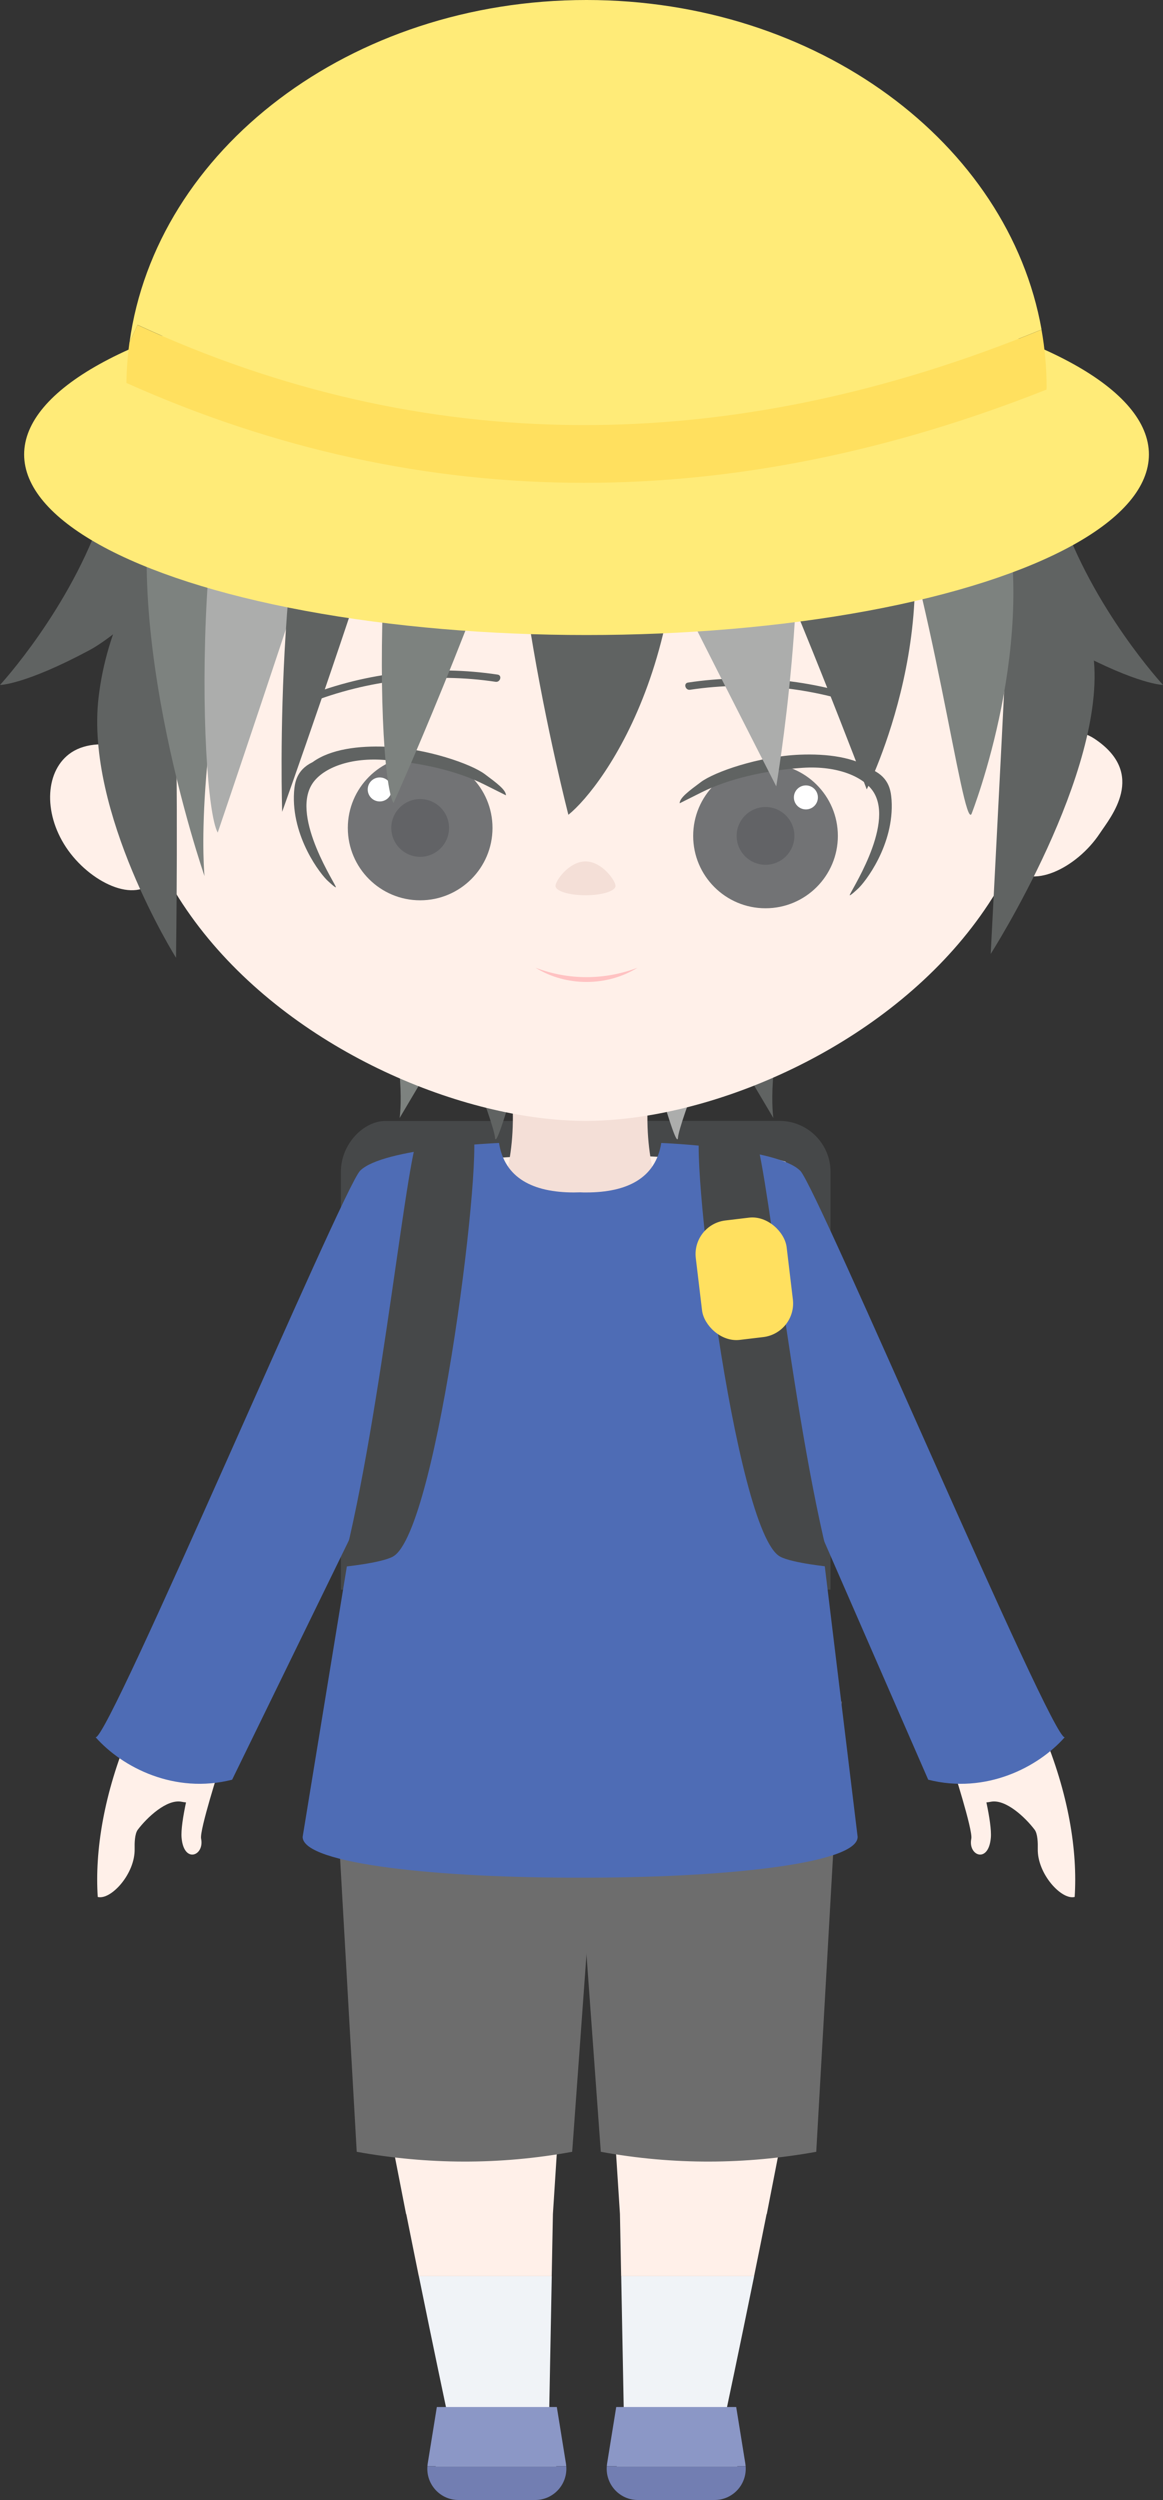 <?xml version="1.0" encoding="UTF-8"?>
<svg id="_レイヤー_2" data-name="レイヤー 2" xmlns="http://www.w3.org/2000/svg" viewBox="0 0 184.07 395.53">
  <rect x="0" y="0" width="184.07" height="395.53" fill="#333333" stroke="none"/>
  <defs>
    <style>
      .cls-1 {
        fill: #464849;
      }

      .cls-2 {
        fill: #f0f3f7;
      }

      .cls-3 {
        fill: #4e6cb5;
      }

      .cls-4 {
        fill: #fff;
      }

      .cls-5 {
        fill: none;
      }

      .cls-6 {
        fill: #acadac;
      }

      .cls-7 {
        fill: #ffc2c2;
      }

      .cls-8 {
        fill: #727375;
      }

      .cls-9 {
        fill: #727eb2;
      }

      .cls-10 {
        fill: #6d6d6d;
      }

      .cls-11 {
        fill: #fff0e9;
      }

      .cls-12 {
        fill: #626366;
      }

      .cls-13 {
        fill: #606362;
      }

      .cls-14 {
        fill: #7d827f;
      }

      .cls-15 {
        fill: #ffe05f;
      }

      .cls-16 {
        fill: #ffeb78;
      }

      .cls-17 {
        fill: #f4dfd7;
      }

      .cls-18 {
        fill: #8b97c6;
      }
    </style>
  </defs>
  <g id="_レイヤー_6" data-name="レイヤー 6">
    <g>
      <path class="cls-1" d="M83.35,177.35h48.09v74.16h-40.03c-4.45,0-8.07-3.61-8.07-8.07v-66.09h0Z" transform="translate(214.79 428.85) rotate(-180)"/>
      <path class="cls-1" d="M102.04,251.51h-48.09v-66.09c0-4.45,3.61-8.07,7.06-8.07h40.03l1.01,74.16Z"/>
      <path class="cls-13" d="M74.12,30.58s.83,3.45,3.01,5.86c-3.96-.39-16.01-1.36-26.1-.01-12.26,1.64-18.2-3.01-18.2-3.01,0,0,5.78,8.04,11.3,9.81-3.65,1.29-17.81,8.18-21.16,11.87-11.23,12.39-13.86,17.55-13.86,17.55l15.28-5.42c-2.63,3.13-6.43,8.76-8.08,13.68C11.15,96.3,0,108.37,0,108.37c0,0,3.87,0,14.19-5.52,2.89-1.55,7.96-5.78,8.77-7.23l-5.09,16.28,16.77,32.07,60.46,4.54,4.58-111.62s-20.92-2.19-25.56-6.31Z"/>
      <path class="cls-13" d="M109.94,30.58s-.83,3.45-3.01,5.86c3.96-.39,16.01-1.36,26.1-.01,12.26,1.64,18.2-3.01,18.2-3.01,0,0-5.78,8.04-11.3,9.81,3.65,1.29,17.81,8.18,21.16,11.87,11.23,12.39,13.86,17.55,13.86,17.55l-15.28-5.42c2.63,3.13,6.43,8.76,8.08,13.68,5.16,15.39,16.32,27.45,16.32,27.45,0,0-3.87,0-14.19-5.52-2.89-1.55-7.96-5.78-8.77-7.23l5.09,16.28-16.77,32.07-60.46,4.54-4.58-111.62s20.92-2.19,25.56-6.31Z"/>
      <g>
        <path class="cls-13" d="M71.48,160.92s6.66,16.52,6.87,19.1,5.37-16.77,5.37-16.77l-12.25-2.32Z"/>
        <path class="cls-14" d="M59.9,153.91c4.65,14.71,3.35,22.97,3.35,22.97l9.17-15.48-12.52-7.48Z"/>
        <path class="cls-6" d="M114.17,160.92s-6.66,16.52-6.87,19.1-5.37-16.77-5.37-16.77l12.25-2.32Z"/>
        <path class="cls-13" d="M125.75,153.91c-4.65,14.71-3.35,22.97-3.35,22.97l-9.17-15.48,12.52-7.48Z"/>
      </g>
      <g>
        <polygon class="cls-5" points="98.13 350.29 94.11 287.72 92.83 287.72 92.83 287.72 91.54 287.72 87.52 350.29 87.34 360.11 98.32 360.11 98.13 350.29"/>
        <path class="cls-11" d="M129.87,248.78c-.63-5.88-1.33-12.08-2.04-18.22h0c-2.71-23.42-5.58-45.93-5.58-45.93-5.79-.73-11.58-1.24-17.38-1.57-.32-.02-.64-.03-.96-.05-3.7-.2-7.39-.34-11.09-.38h0c-3.7.04-7.39.18-11.09.38-.32.02-.64.03-.96.05-5.79.33-11.58.84-17.38,1.57,0,0-2.87,22.51-5.58,45.93,0,0,0,0,0,0-.71,6.14-1.41,12.34-2.04,18.22,0,0-2.88,30.03-1.91,39.97,1.04,10.64,4.31,29.51,7.88,48.38h-.04c.49,2.53,2.21,11.28,2.57,13.16h.03c.69,3.46,1.36,6.75,1.98,9.82h21.04l.19-9.82,4.02-62.58h2.57l4.02,62.58.19,9.82h21.04c.62-3.06,1.29-6.35,1.98-9.82h.03c.37-1.88,2.08-10.63,2.57-13.16h-.04c3.57-18.87,6.84-37.75,7.88-48.38.97-9.94-1.91-39.97-1.91-39.97Z"/>
        <path class="cls-2" d="M70.64,381.09l-1.98,10.74h19.57l-1.3-10.74h0l.4-20.98h-21.04c2.53,12.42,4.35,20.98,4.35,20.98h0Z"/>
        <path class="cls-2" d="M98.72,381.09h0l-1.3,10.74h19.57l-1.98-10.74h0s1.82-8.56,4.35-20.98h-21.04l.4,20.98Z"/>
      </g>
      <g>
        <g>
          <path class="cls-11" d="M83.29,186.15c.34-.72.68-1.45,1.02-2.19-1-.12-2.01-.25-3.01-.38-.33-.04-.66-.08-.99-.13-6.44-.81-12.96-1.5-19.08.34-9.92,21.87-29.13,63.94-29.13,63.94-4.34,9.54-8.25,18.35-11.52,26.14-4.19,9.97-5.58,19.01-5.11,26.25,2.06.54,5.94-3.65,5.84-7.63-.02-.84,0-2.35.5-3.01,1.45-1.92,4.58-4.89,6.94-4.42.23.05.46.08.69.1-.46,2.18-.81,4.37-.7,5.6.36,4.15,3.65,2.84,3.09.14-.28-1.34,3-11.48,2.99-11.5,3.76-11.15,7.96-19.42,12.03-26.86,0,0,3.79-6.48,5.31-9.58,1.58-2.91,3.11-5.84,4.53-8.92,10.1-19.19,19.13-32.07,26.61-47.91Z"/>
          <path class="cls-11" d="M102.27,186.15c-.34-.72-.68-1.45-1.02-2.19,1-.12,2.01-.25,3.01-.38.33-.04.66-.08.99-.13,6.44-.81,12.96-1.5,19.08.34,9.92,21.87,29.13,63.94,29.13,63.94,4.34,9.54,8.25,18.35,11.52,26.14,4.19,9.97,5.58,19.01,5.11,26.25-2.06.54-5.94-3.65-5.84-7.63.02-.84,0-2.35-.5-3.01-1.45-1.92-4.58-4.89-6.94-4.42-.23.05-.46.08-.69.1.46,2.18.81,4.37.7,5.6-.36,4.15-3.65,2.84-3.09.14.28-1.34-3-11.48-2.99-11.5-3.76-11.15-7.96-19.42-12.03-26.86,0,0-3.79-6.48-5.31-9.58-1.58-2.91-3.11-5.84-4.53-8.92-10.1-19.19-19.13-32.07-26.61-47.91Z"/>
        </g>
        <g>
          <path class="cls-17" d="M103.81,187c-1.15-4.05-1.52-8.34-1.27-12.83.19-3.47.74-7.06,1.59-10.74h-24.62c.84,3.68,1.39,7.26,1.59,10.74.25,4.48-.12,8.78-1.27,12.83h0c-.02.05-.03.11-.05.16-.09.3-.17.6-.26.89,1.02.52,2.04.97,3.06,1.36h0c6.16,2.35,12.33,2.35,18.49,0,1.02-.39,2.04-.84,3.06-1.36-.09-.29-.18-.59-.26-.89-.02-.05-.03-.11-.05-.16Z"/>
          <g>
            <path class="cls-11" d="M25.44,124.1c-.7-2.8-2.83-4.66-5.32-5.6-3-1.14-6.55-.96-8.81.54-4.14,2.74-4.53,9.45-.87,14.99,3.66,5.54,11.08,9.15,14.13,5.06.36-.48.67-1.15.94-1.96.98-3.01,1.19-8.01-.07-13.03Z"/>
            <path class="cls-11" d="M92.69,40.63c-40.22,0-72.82,32.6-72.82,72.82,0,1.71.09,3.4.24,5.05.64,6.73,2.54,12.95,5.39,18.63,10.91,21.75,35.67,35.52,56.46,39.21,3.74.66,7.35,1,10.72,1s6.99-.34,10.72-1c20.79-3.69,45.56-17.46,56.46-39.21h0c2.85-5.68,4.75-11.9,5.39-18.63.16-1.65.24-3.34.24-5.05,0-40.22-32.6-72.82-72.82-72.82Z"/>
            <path class="cls-11" d="M173.2,116.86c-2.26-1.5-5.81-1.68-8.81-.54-2.49.95-4.62,2.8-5.32,5.6-1.26,5.01-1.05,10.02-.07,13.03.26.81.58,1.48.94,1.96,3.05,4.09,10.47.47,14.13-5.06,1.7-2.57,7.55-9.42-.87-14.99Z"/>
          </g>
        </g>
      </g>
      <g>
        <g>
          <g>
            <g>
              <circle class="cls-8" cx="121.16" cy="132.25" r="11.45"/>
              <circle class="cls-4" cx="127.55" cy="126.16" r="1.9"/>
            </g>
            <circle class="cls-12" cx="121.16" cy="132.25" r="4.57"/>
          </g>
          <path class="cls-13" d="M110.92,123.74c2.16-1.62,9.21-4.08,15.68-4.34,4.22-.17,8.72.36,11.57,2.44,2.66,1.28,2.83,3.42,2.94,4.72.46,7.08-4.23,13.12-5.42,14.14-.1.09-1.09,1.02-1.2.94-.21-.16,7.12-10.91,3.79-16.29-1.48-2.39-5.61-4.25-11.29-3.87-5.83.39-11.7,1.74-15.94,3.87-.75.38-3.48,1.74-3.48,1.74,0-.87,1.5-1.97,3.35-3.35Z"/>
        </g>
        <path class="cls-13" d="M138.8,112.51c-9.38-3.68-19.63-4.87-29.59-3.38-.75.11-1.07-1.03-.32-1.14,10.18-1.53,20.64-.38,30.22,3.38.7.28.4,1.42-.32,1.14h0Z"/>
      </g>
      <g>
        <g>
          <g>
            <g>
              <circle class="cls-8" cx="66.5" cy="130.99" r="11.45"/>
              <circle class="cls-4" cx="60.1" cy="124.9" r="1.9"/>
            </g>
            <circle class="cls-12" cx="66.5" cy="130.99" r="4.57"/>
          </g>
          <path class="cls-13" d="M76.73,122.48c-2.16-1.62-9.21-4.08-15.68-4.34-4.22-.17-8.72.36-11.57,2.44-2.66,1.28-2.83,3.42-2.94,4.72-.46,7.08,4.23,13.12,5.42,14.14.1.09,1.09,1.02,1.2.94.21-.16-7.12-10.91-3.79-16.29,1.48-2.39,5.61-4.25,11.29-3.87,5.83.39,11.7,1.74,15.94,3.87.75.38,3.48,1.74,3.48,1.74,0-.87-1.5-1.97-3.35-3.35Z"/>
        </g>
        <path class="cls-13" d="M48.85,111.25c9.38-3.68,19.63-4.87,29.59-3.38.75.11,1.07-1.03.32-1.14-10.18-1.53-20.64-.38-30.22,3.38-.7.28-.4,1.42.32,1.14h0Z"/>
      </g>
      <g>
        <path class="cls-13" d="M150.72,70.27s20.12,15.11,22.34,33.52c2.2,18.27-16.26,47.13-16.26,47.13,0,0,1.72-33.12,2.39-46.77.67-13.65-8.47-33.89-8.47-33.89Z"/>
        <path class="cls-13" d="M36.07,74.55s-17.89,13.66-20.47,35.81c-2.13,18.28,12.26,41.17,12.26,41.17,0,0,.42-29.43-.25-43.09-.67-13.65,8.47-33.89,8.47-33.89Z"/>
        <path class="cls-14" d="M108.06,37.14s41.5,9.52,50.31,40.75c6.45,22.87-4.61,50.9-4.61,50.9-1.4,2.54-6.32-36.36-14.67-57.58-6.63-16.83-31.03-34.07-31.03-34.07Z"/>
        <path class="cls-13" d="M97.4,35.36s29.06-.25,43.7,36.07c10.23,25.39-3.92,53.46-3.92,53.46,0,0-12.36-32.63-19.86-48-8.11-16.61-19.92-41.53-19.92-41.53Z"/>
        <path class="cls-6" d="M97.4,35.36s24.19,10.7,27.7,33.01c3.51,22.31-2.24,56.04-2.24,56.04,0,0-16.64-32.5-24.19-48.06-7.55-15.56-1.27-40.99-1.27-40.99Z"/>
        <path class="cls-14" d="M67.29,38.44s-21.24,21.22-27.8,46.11c-9.13,34.62-7.12,54.06-7.12,54.06,0,0-15.1-43.41-6.53-68.98s41.46-31.18,41.46-31.18Z"/>
        <path class="cls-6" d="M80.87,35.8s-16.1,3.55-25.46,32.69c-9.46,29.46-20.95,63.24-20.95,63.24-3.17-5.67-4.47-66.55,9.13-79.95,14.94-14.71,37.28-15.98,37.28-15.98Z"/>
        <path class="cls-13" d="M88.67,35.56s-17.78,12.88-25.24,36.9c-8.13,26.18-18.77,55.98-18.77,55.98,0,0-1.72-51,9.61-73.41,11.33-22.4,34.39-19.47,34.39-19.47Z"/>
        <path class="cls-14" d="M95.55,35.36s-1.19,3.72-10.55,32.87c-9.46,29.46-22.72,58.84-22.72,58.84-3.17-5.67-3.35-68.97,8.43-80.4,15.05-14.6,24.83-11.3,24.83-11.3Z"/>
        <path class="cls-13" d="M95.81,35.36s5.12-4.48,10.07,25.73c6.62,40.38-10.33,63.33-15.92,67.82,0,0-13.88-53.64-6.72-73.34,7.16-19.7,12.57-20.21,12.57-20.21Z"/>
      </g>
      <g>
        <path class="cls-18" d="M89.58,389.8l-1.45-8.98h-18.99l-1.45,8.98c-.02.13-.03.25-.04.37h21.97c-.01-.12-.02-.25-.04-.37Z"/>
        <g>
          <path class="cls-18" d="M117.97,389.8l-1.45-8.98h-18.99l-1.45,8.98c-.02.13-.03.25-.04.37h21.97c-.01-.12-.02-.25-.04-.37Z"/>
          <path class="cls-9" d="M100.95,395.53h12.14c2.92,0,5.16-2.5,4.92-5.35h-21.97c-.24,2.85,2,5.35,4.92,5.35Z"/>
          <path class="cls-9" d="M72.56,395.53h12.14c2.92,0,5.16-2.5,4.92-5.35h-21.97c-.24,2.85,2,5.35,4.92,5.35Z"/>
        </g>
      </g>
      <g>
        <path class="cls-10" d="M52.42,269.21l4.04,71.23c11.21,2.02,22.57,2.11,34.1,0l5.12-70.58-43.26-.65Z"/>
        <path class="cls-10" d="M133.23,269.21l-4.04,71.23c-11.21,2.02-22.57,2.11-34.1,0l-5.12-70.58,43.26-.65Z"/>
      </g>
      <path class="cls-3" d="M126.65,185.23c-3.59-3.66-21.99-4.4-21.99-4.4-.88,5.56-5.39,7.83-11.86,7.83-.33,0-.66,0-.98-.02-.32.01-.65.02-.98.02-6.48,0-10.99-2.28-11.86-7.83,0,0-18.4.75-21.99,4.4-2.79,2.84-39.88,90.35-41.86,89.62,4.21,4.77,12.51,9.04,21.61,6.72l19.01-38.95-7.85,48c0,4.36,22.12,6.51,43.92,6.45,21.8.06,43.92-2.09,43.92-6.45l-5.83-48,17,38.95c9.1,2.32,17.4-1.95,21.61-6.72-1.98.73-39.07-86.78-41.86-89.62Z"/>
      <path class="cls-1" d="M74.66,178.41c2.27,1.03-5.26,64-12.49,67.87-1.94,1.04-7.96,1.62-7.96,1.62,6.27-24.21,10.36-67.84,12.24-68.48,2.92-1,5.23-.98,8.21-1.02Z"/>
      <path class="cls-1" d="M110.99,178.41c-2.27,1.03,5.26,64,12.49,67.87,1.94,1.04,7.96,1.62,7.96,1.62-6.27-24.21-10.36-67.84-12.24-68.48-2.92-1-5.23-.98-8.21-1.02Z"/>
      <rect class="cls-15" x="110.58" y="192.79" width="14.48" height="19.03" rx="5.36" ry="5.36" transform="translate(-23.17 15.41) rotate(-6.81)"/>
      <g>
        <ellipse class="cls-16" cx="92.83" cy="71.9" rx="89.01" ry="28.57"/>
        <g>
          <path class="cls-16" d="M164.85,52.15C159.61,22.64,129.36,0,92.83,0,55.46,0,24.68,23.68,20.5,54.17l1.28-2.77c45.25,20.88,93.38,21.12,143.07.74Z"/>
          <path class="cls-16" d="M92.5,76.39c-24.76,0-48.97-5.28-72.48-15.8,0,.23-.02.46-.02.69,0,33.72,144.59,33.84,145.64.36-24.78,9.82-49.21,14.75-73.13,14.75Z"/>
          <path class="cls-15" d="M165.63,61.64c0-.12.02-.24.02-.36,0-3.1-.28-6.15-.81-9.13-49.69,20.38-97.82,20.14-143.07-.74l-1.28,2.77c-.29,2.11-.45,4.25-.48,6.41,23.51,10.52,47.72,15.8,72.48,15.8,23.92,0,48.36-4.93,73.13-14.75Z"/>
        </g>
      </g>
      <path class="cls-17" d="M97.42,140.16c0,.82-2.13,1.48-4.75,1.48s-4.75-.66-4.75-1.48,2.13-3.87,4.75-3.87,4.75,3.05,4.75,3.87Z"/>
      <path class="cls-7" d="M84.75,153.1c5.22,2,10.94,1.99,16.16,0-4.84,3.01-11.32,3.01-16.16,0h0Z"/>
    </g>
  </g>
</svg>